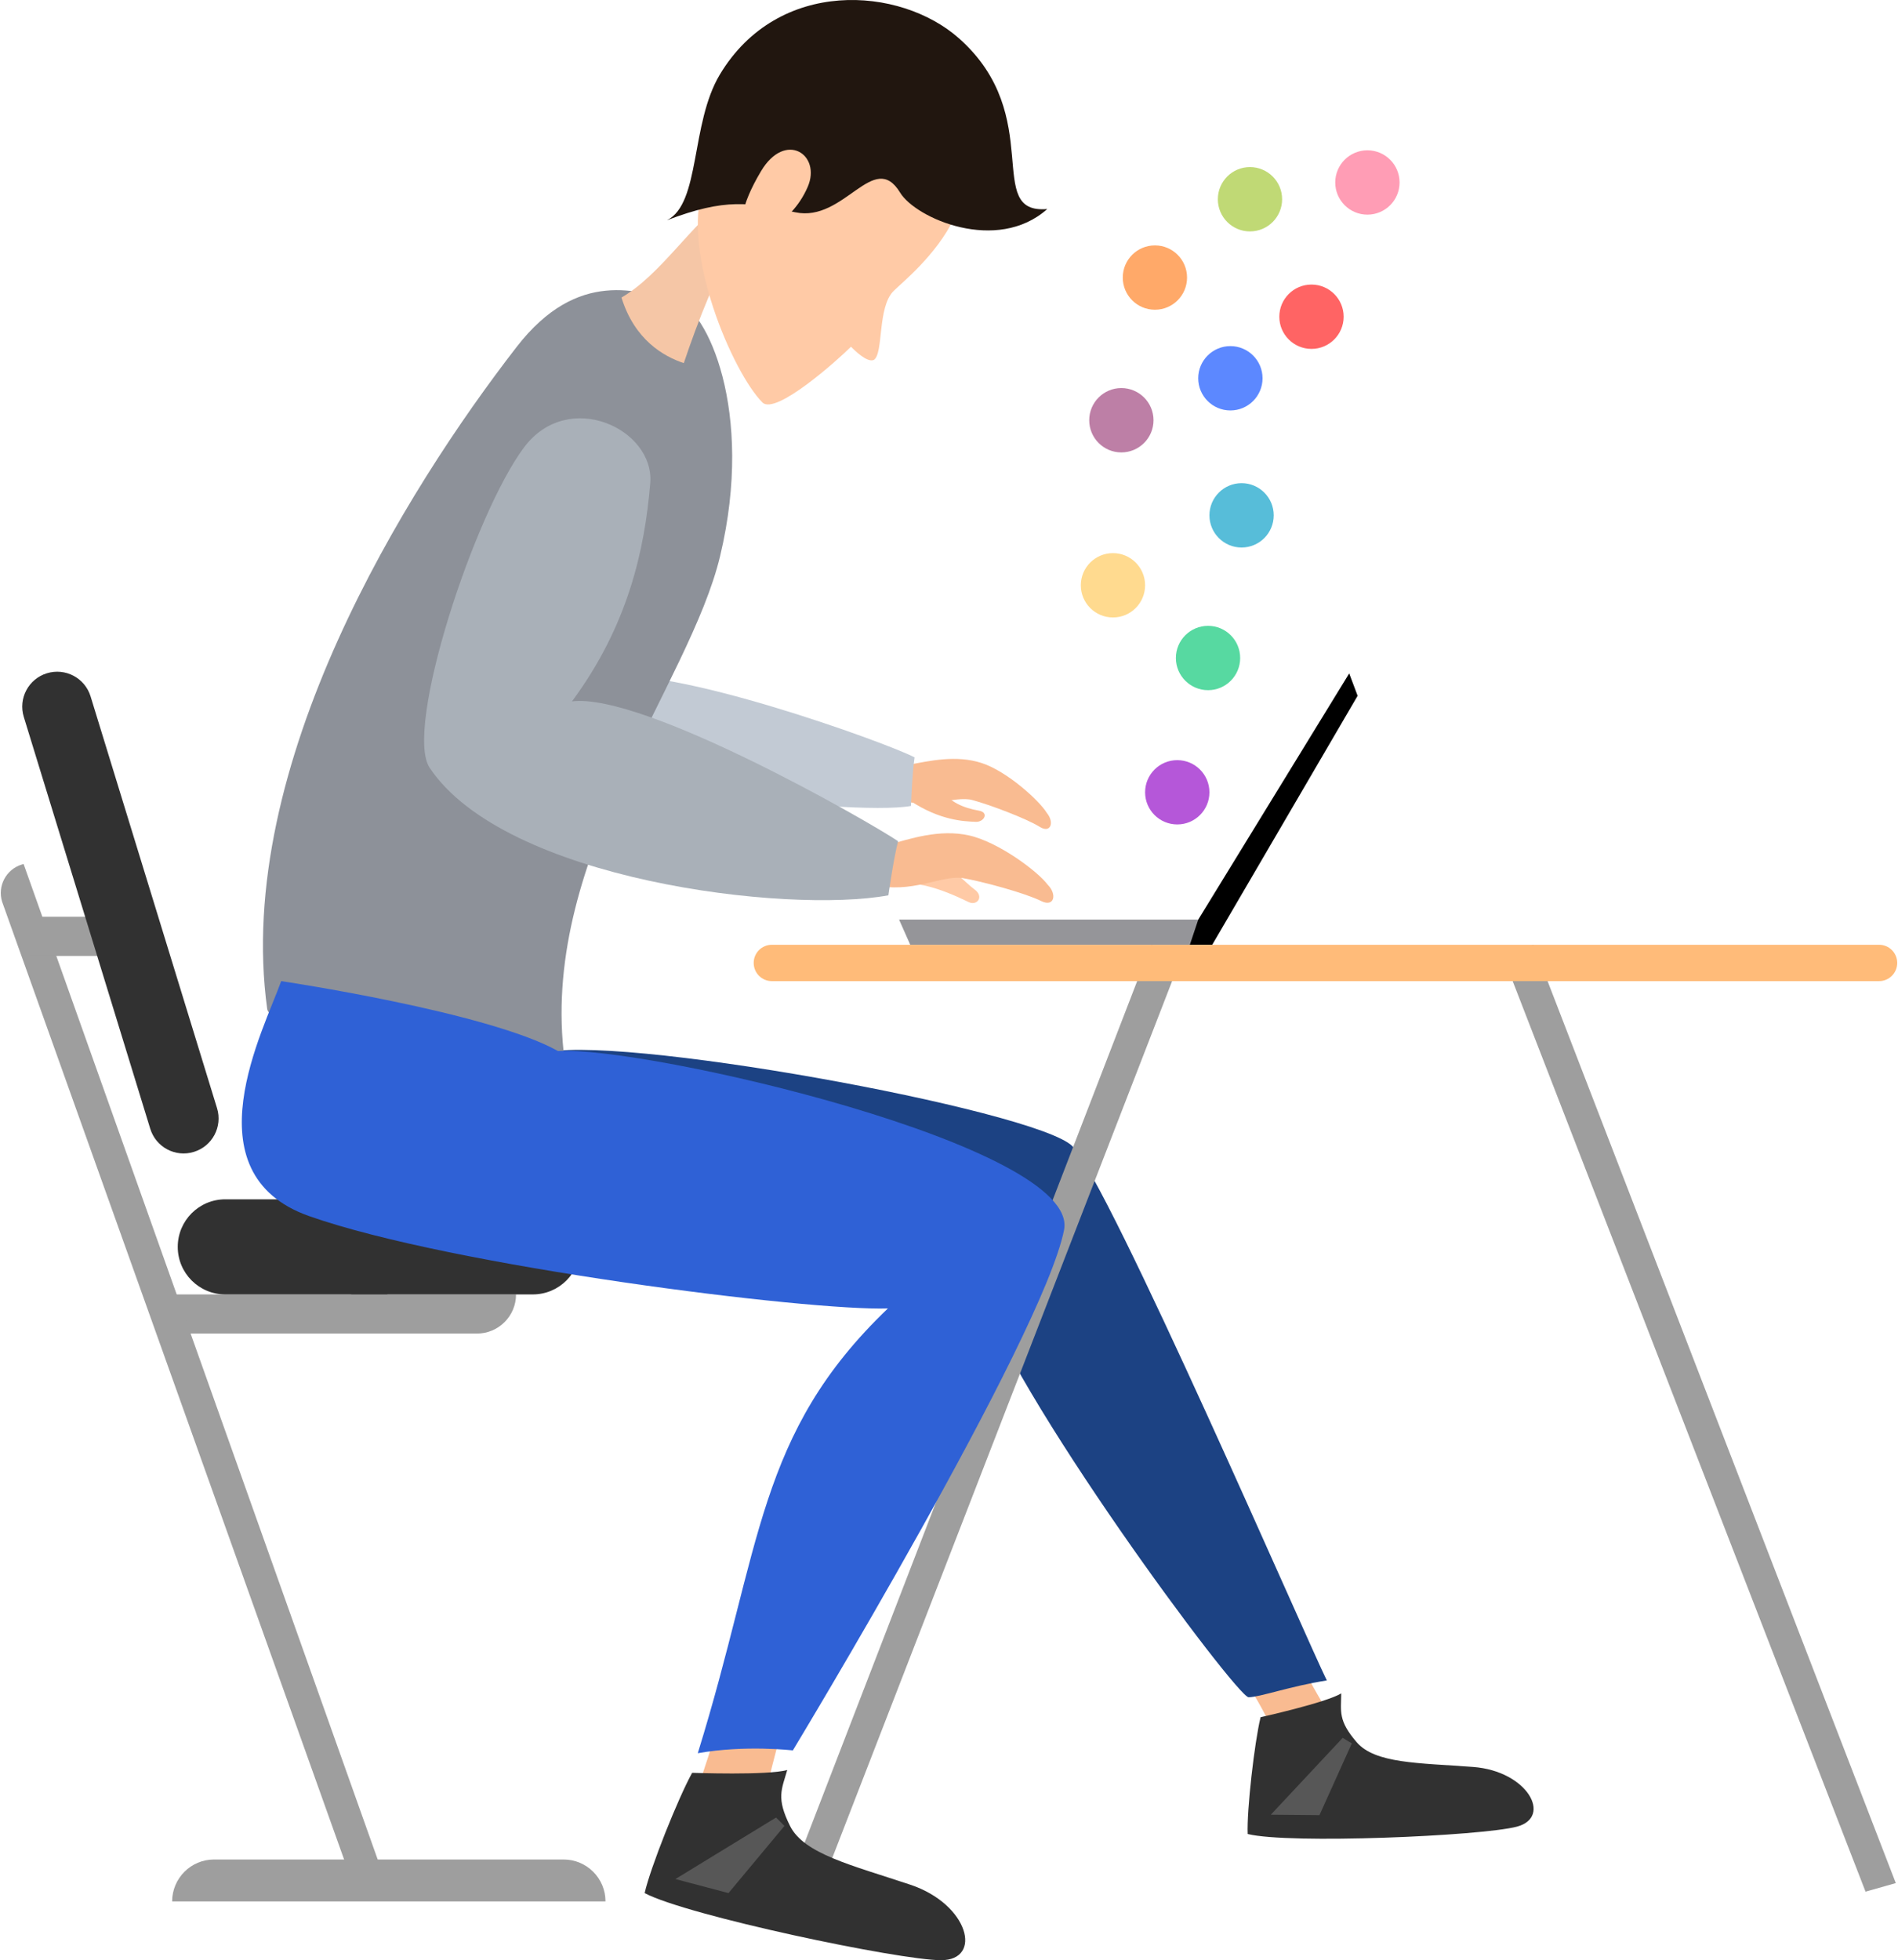 <?xml version="1.0" encoding="UTF-8"?>
<!DOCTYPE svg PUBLIC "-//W3C//DTD SVG 1.1//EN" "http://www.w3.org/Graphics/SVG/1.1/DTD/svg11.dtd">
<!-- Creator: CorelDRAW 2018 (64 Bit Versão de avaliação) -->
<svg xmlns="http://www.w3.org/2000/svg" xml:space="preserve" width="400px" height="413px" version="1.1" style="shape-rendering:geometricPrecision; text-rendering:geometricPrecision; image-rendering:optimizeQuality; fill-rule:evenodd; clip-rule:evenodd"
viewBox="0 0 385.58 398.44"
 xmlns:xlink="http://www.w3.org/1999/xlink">
 <defs>
  <style type="text/css">
   <![CDATA[
    .fil12 {fill:black;fill-rule:nonzero}
    .fil4 {fill:#1C4283;fill-rule:nonzero}
    .fil9 {fill:#21160F;fill-rule:nonzero}
    .fil24 {fill:#2F61D6;fill-rule:nonzero}
    .fil2 {fill:#313131;fill-rule:nonzero}
    .fil3 {fill:#575757;fill-rule:nonzero}
    .fil15 {fill:#57BDD9;fill-rule:nonzero}
    .fil19 {fill:#57D9A1;fill-rule:nonzero}
    .fil21 {fill:#5C88FF;fill-rule:nonzero}
    .fil6 {fill:#8D9199;fill-rule:nonzero}
    .fil13 {fill:#959599;fill-rule:nonzero}
    .fil0 {fill:#9E9E9E;fill-rule:nonzero}
    .fil11 {fill:#A9B0B8;fill-rule:nonzero}
    .fil14 {fill:#B557D9;fill-rule:nonzero}
    .fil23 {fill:#BD7FA6;fill-rule:nonzero}
    .fil22 {fill:#C0D975;fill-rule:nonzero}
    .fil5 {fill:#C2CAD4;fill-rule:nonzero}
    .fil7 {fill:#F5C6A6;fill-rule:nonzero}
    .fil1 {fill:#F9BB91;fill-rule:nonzero}
    .fil20 {fill:#FF6464;fill-rule:nonzero}
    .fil17 {fill:#FF9DB5;fill-rule:nonzero}
    .fil18 {fill:#FFA969;fill-rule:nonzero}
    .fil25 {fill:#FFBB79;fill-rule:nonzero}
    .fil8 {fill:#FFCAA6;fill-rule:nonzero}
    .fil10 {fill:#FFCAA6;fill-rule:nonzero}
    .fil16 {fill:#FFDA8F;fill-rule:nonzero}
   ]]>
  </style>
 </defs>
 <g id="Camada_x0020_1">
  <path class="fil0" d="M385.29 382.77l-6.15 1.74 -71.87 -185.41c-0.98,-2.94 0.81,-6.06 4,-6.96l0.37 -0.1 73.65 190.73z"/>
  <path class="fil1" d="M254.06 343.5c1.81,1.86 9.81,18.68 10.9,20.52 3.96,-2.42 9.72,-8.05 9.72,-8.05 0,0 -10.17,-16.16 -10.54,-18.7 -0.37,-2.54 -8.64,5.55 -10.08,6.23z"/>
  <path class="fil2" d="M256.14 349.05c-1.25,5.15 -2.83,18.97 -2.62,23.74 8.35,2.09 47.42,0.42 54.72,-1.49 7.29,-1.92 2.23,-11.31 -8.9,-12.14 -11.14,-0.83 -19.93,-0.67 -23.68,-5.05 -3.75,-4.37 -3.17,-6.13 -3.12,-9.9 -3.14,1.9 -16.4,4.84 -16.4,4.84z"/>
  <polygon class="fil3" points="272.83,353.25 258.22,368.87 268.11,368.96 274.69,354.37 "/>
  <path class="fil0" d="M96.8 271.07l-63.1 0 0 -7.96 71.06 0c0,4.4 -3.56,7.96 -7.96,7.96z"/>
  <polygon class="fil0" points="71.22,264.25 78.61,264.25 78.61,257.43 71.22,257.43 "/>
  <path class="fil4" d="M109.88 214.21c13.07,-4.55 100.61,11.37 108,18.77 7.39,7.39 47.76,100.64 51.73,108.6 -7.39,1.14 -13.64,3.41 -15.91,3.41 -2.41,0 -48.89,-62.54 -55.14,-84.15 -3.4,-11.73 -117.67,-5.12 -125.63,-20.47 -7.96,-15.36 15.25,-18.61 36.95,-26.16z"/>
  <path class="fil2" d="M108.17 263.11l-62.53 0c-5.34,0 -9.66,-4.33 -9.66,-9.66 0,-5.34 4.32,-9.67 9.66,-9.67l62.53 0c5.34,0 9.67,4.33 9.67,9.67 0,5.33 -4.33,9.66 -9.67,9.66z"/>
  <path class="fil1" d="M184.56 155.46c4.22,-0.79 9.68,-2.05 14.85,-0.37 5.18,1.67 11.73,7.63 13.27,10.15 1.59,1.93 0.78,4.22 -1.45,2.83 -2.7,-1.69 -10.25,-4.53 -13.71,-5.45 -3.47,-0.93 -9.68,2.04 -15.98,-0.33 -2.01,-3.75 3.02,-6.83 3.02,-6.83z"/>
  <path class="fil1" d="M184.93 162.79c6.08,3.99 10.83,4.16 13.33,4.26 1.66,0.06 2.72,-1.9 0.62,-2.27 -3.27,-0.58 -5.83,-1.74 -7.46,-4.08 -1.5,-2.17 -6.49,2.09 -6.49,2.09z"/>
  <path class="fil5" d="M111.47 90.44c-4.24,12.23 -16.59,52.98 -10.92,59.15 8.4,9.13 72.31,16.47 84.51,14.23 0,0 0.25,-6.72 0.73,-9.87 -5.53,-2.95 -50.51,-19.13 -63.15,-16.18 3.43,-4.54 7.27,-31.07 9.32,-45.81 1.13,-8.15 -16.13,-14.05 -20.49,-1.52z"/>
  <path class="fil6" d="M137.44 61.2c-7.56,-1.92 -20.06,-6.82 -32.55,9.31 -22.53,29.07 -57.54,85.13 -50.72,134.6 0.7,5.07 43.74,10.87 60.25,8.53 -4.2,-39.72 25.59,-74.49 31.84,-100.64 7.08,-29.64 -2.86,-50.29 -8.82,-51.8z"/>
  <path class="fil7" d="M148.2 39.81c-8,6 -14,16 -22,20.67 2.67,8.67 8.67,12 12.67,13.33 2.66,-8 7.33,-20 9.99,-22.66 2.67,-2.67 -0.66,-11.34 -0.66,-11.34z"/>
  <path class="fil8" d="M142.87 37.81c-4.67,13.34 5.99,38 11.99,44 2.67,2.67 15.33,-8.66 18,-11.33 0.66,0.67 3.33,3.33 4.66,2.67 2,-1.34 0.67,-10.67 4,-14 3.33,-3.34 28.19,-22.4 4,-41.33 -15.33,-12 -34.4,-3.59 -42.65,19.99z"/>
  <path class="fil9" d="M182.85 39.15c3.2,5.25 19.69,12.44 29.92,3.34 -13.08,1.14 -0.1,-18.83 -17.92,-34.67 -12,-10.67 -36.84,-12.36 -48.65,7.33 -6,10 -3.92,26.2 -10.74,29.61 11.93,-4.55 16.74,-3.61 26.07,-1.61 9.98,2.14 15.94,-12.85 21.32,-4z"/>
  <path class="fil10" d="M164.05 38.02c2.87,-6.58 -4.53,-11.54 -9.49,-3.21 -4.32,7.25 -4.36,11.26 -3.24,12.25 1.58,1.39 9.22,-1 12.73,-9.04z"/>
  <path class="fil10" d="M181.38 180.02c5.18,-1.87 13.73,2.58 15.44,3.36 1.72,0.79 3.13,-1.16 1.18,-2.57 -1.94,-1.41 -4.59,-4.7 -7.55,-5.02 -2.96,-0.32 -9.07,4.23 -9.07,4.23z"/>
  <path class="fil1" d="M180.19 171.81c4.66,-1.33 10.66,-3.33 16.66,-2 6,1.33 14,7.33 15.99,10 2,2 1.34,4.67 -1.33,3.33 -3.21,-1.6 -11.99,-4 -15.99,-4.66 -4,-0.67 -10.67,3.33 -18,1.33 -2.66,-4 2.67,-8 2.67,-8z"/>
  <path class="fil11" d="M106.41 90.91c-10.18,13.56 -24.47,57.29 -19.21,65.16 15.29,22.89 72.7,29.71 93.26,25.92 0,0 1.07,-7.53 1.98,-11 -5.87,-3.97 -51.76,-30.25 -66.31,-28.42 11.37,-15.36 14.78,-30.71 15.92,-44.36 0.91,-11 -16.64,-19.27 -25.64,-7.3z"/>
  <polygon class="fil12" points="243.47,186.92 274.16,136.88 275.87,141.43 246.31,192.04 237.78,192.04 "/>
  <polygon class="fil13" points="182.64,186.92 243.47,186.92 241.76,192.04 184.91,192.04 "/>
  <path class="fil0" d="M78.29 382.63l-6.15 1.88 -71.87 -201.22c-0.98,-3.19 0.81,-6.58 4,-7.56l0.37 -0.11 73.65 207.01z"/>
  <polygon class="fil0" points="5.85,194.31 28.02,194.31 28.02,186.35 5.85,186.35 "/>
  <path class="fil2" d="M39.26 234.14c-3.75,1.16 -7.72,-0.95 -8.87,-4.7l-25.71 -83.71c-1.16,-3.75 0.95,-7.73 4.7,-8.88 3.75,-1.15 7.73,0.95 8.88,4.71l25.71 83.7c1.15,3.75 -0.95,7.73 -4.71,8.88z"/>
  <path class="fil0" d="M122.95 386.5l-88.11 0c0,-4.71 3.82,-8.53 8.53,-8.53l71.05 0c4.71,0 8.53,3.82 8.53,8.53z"/>
  <path class="fil14" d="M245.74 161.05c0,3.61 -2.93,6.53 -6.54,6.53 -3.61,0 -6.54,-2.92 -6.54,-6.53 0,-3.62 2.93,-6.54 6.54,-6.54 3.61,0 6.54,2.92 6.54,6.54z"/>
  <path class="fil15" d="M258.81 104.75c0,3.61 -2.92,6.54 -6.53,6.54 -3.61,0 -6.54,-2.93 -6.54,-6.54 0,-3.61 2.93,-6.54 6.54,-6.54 3.61,0 6.53,2.93 6.53,6.54z"/>
  <path class="fil16" d="M232.66 118.97c0,3.61 -2.92,6.54 -6.53,6.54 -3.61,0 -6.54,-2.93 -6.54,-6.54 0,-3.61 2.93,-6.54 6.54,-6.54 3.61,0 6.53,2.93 6.53,6.54z"/>
  <path class="fil17" d="M284.4 37.09c0,3.61 -2.93,6.54 -6.54,6.54 -3.61,0 -6.54,-2.93 -6.54,-6.54 0,-3.61 2.93,-6.54 6.54,-6.54 3.61,0 6.54,2.93 6.54,6.54z"/>
  <path class="fil18" d="M241.19 56.42c0,3.61 -2.92,6.54 -6.53,6.54 -3.62,0 -6.54,-2.93 -6.54,-6.54 0,-3.61 2.92,-6.54 6.54,-6.54 3.61,0 6.53,2.93 6.53,6.54z"/>
  <path class="fil19" d="M251.99 133.75c0,3.61 -2.92,6.54 -6.53,6.54 -3.61,0 -6.54,-2.93 -6.54,-6.54 0,-3.61 2.93,-6.54 6.54,-6.54 3.61,0 6.53,2.93 6.53,6.54z"/>
  <path class="fil20" d="M273.03 64.38c0,3.61 -2.93,6.54 -6.54,6.54 -3.61,0 -6.54,-2.93 -6.54,-6.54 0,-3.61 2.93,-6.54 6.54,-6.54 3.61,0 6.54,2.93 6.54,6.54z"/>
  <path class="fil0" d="M160.26 382.77l6.14 1.74 71.88 -185.41c0.98,-2.94 -0.82,-6.06 -4.01,-6.96l-0.37 -0.1 -73.64 190.73z"/>
  <path class="fil21" d="M256.54 76.89c0,3.61 -2.93,6.54 -6.54,6.54 -3.61,0 -6.54,-2.93 -6.54,-6.54 0,-3.61 2.93,-6.54 6.54,-6.54 3.61,0 6.54,2.93 6.54,6.54z"/>
  <path class="fil22" d="M260.52 40.5c0,3.61 -2.93,6.54 -6.54,6.54 -3.61,0 -6.53,-2.93 -6.53,-6.54 0,-3.61 2.92,-6.54 6.53,-6.54 3.61,0 6.54,2.93 6.54,6.54z"/>
  <path class="fil23" d="M234.37 85.42c0,3.61 -2.93,6.54 -6.54,6.54 -3.61,0 -6.53,-2.93 -6.53,-6.54 0,-3.61 2.92,-6.54 6.53,-6.54 3.61,0 6.54,2.93 6.54,6.54z"/>
  <path class="fil1" d="M147.39 344.42c0,2.85 -6.82,22.18 -7.38,24.46 5.11,1.13 14.21,1.13 14.21,1.13 0,0 4.54,-20.47 6.25,-22.74 1.71,-2.28 -11.37,-2.28 -13.08,-2.85z"/>
  <path class="fil24" d="M57.01 199.43c-3.41,9.66 -19.03,39.04 5.68,47.76 29,10.24 101.76,19.33 117.68,18.77 -26.72,25.58 -25.58,48.33 -38.66,90.41 9.67,-1.71 19.33,-0.57 19.33,-0.57 0,0 50.77,-83.9 55.14,-105.77 3.41,-17.05 -85.27,-37.52 -102.89,-36.39 -14.21,-7.96 -56.28,-14.21 -56.28,-14.21z"/>
  <path class="fil2" d="M140.57 360.35c-2.84,5.11 -8.52,19.33 -9.66,24.45 8.53,4.55 51.73,13.64 60.26,13.64 8.52,0 5.68,-11.37 -6.26,-15.35 -11.93,-3.98 -21.6,-6.25 -24.44,-11.94 -2.84,-5.69 -1.71,-7.39 -0.57,-11.37 -3.98,1.13 -19.33,0.57 -19.33,0.57z"/>
  <polygon class="fil3" points="157.63,369.44 137.16,381.95 147.96,384.8 159.33,371.15 "/>
  <path class="fil25" d="M381.89 199.43l-225.12 0c-2.04,0 -3.69,-1.66 -3.69,-3.7 0,-2.04 1.65,-3.69 3.69,-3.69l225.12 0c2.04,0 3.69,1.65 3.69,3.69 0,2.04 -1.65,3.7 -3.69,3.7z"/>
 </g>
</svg>
